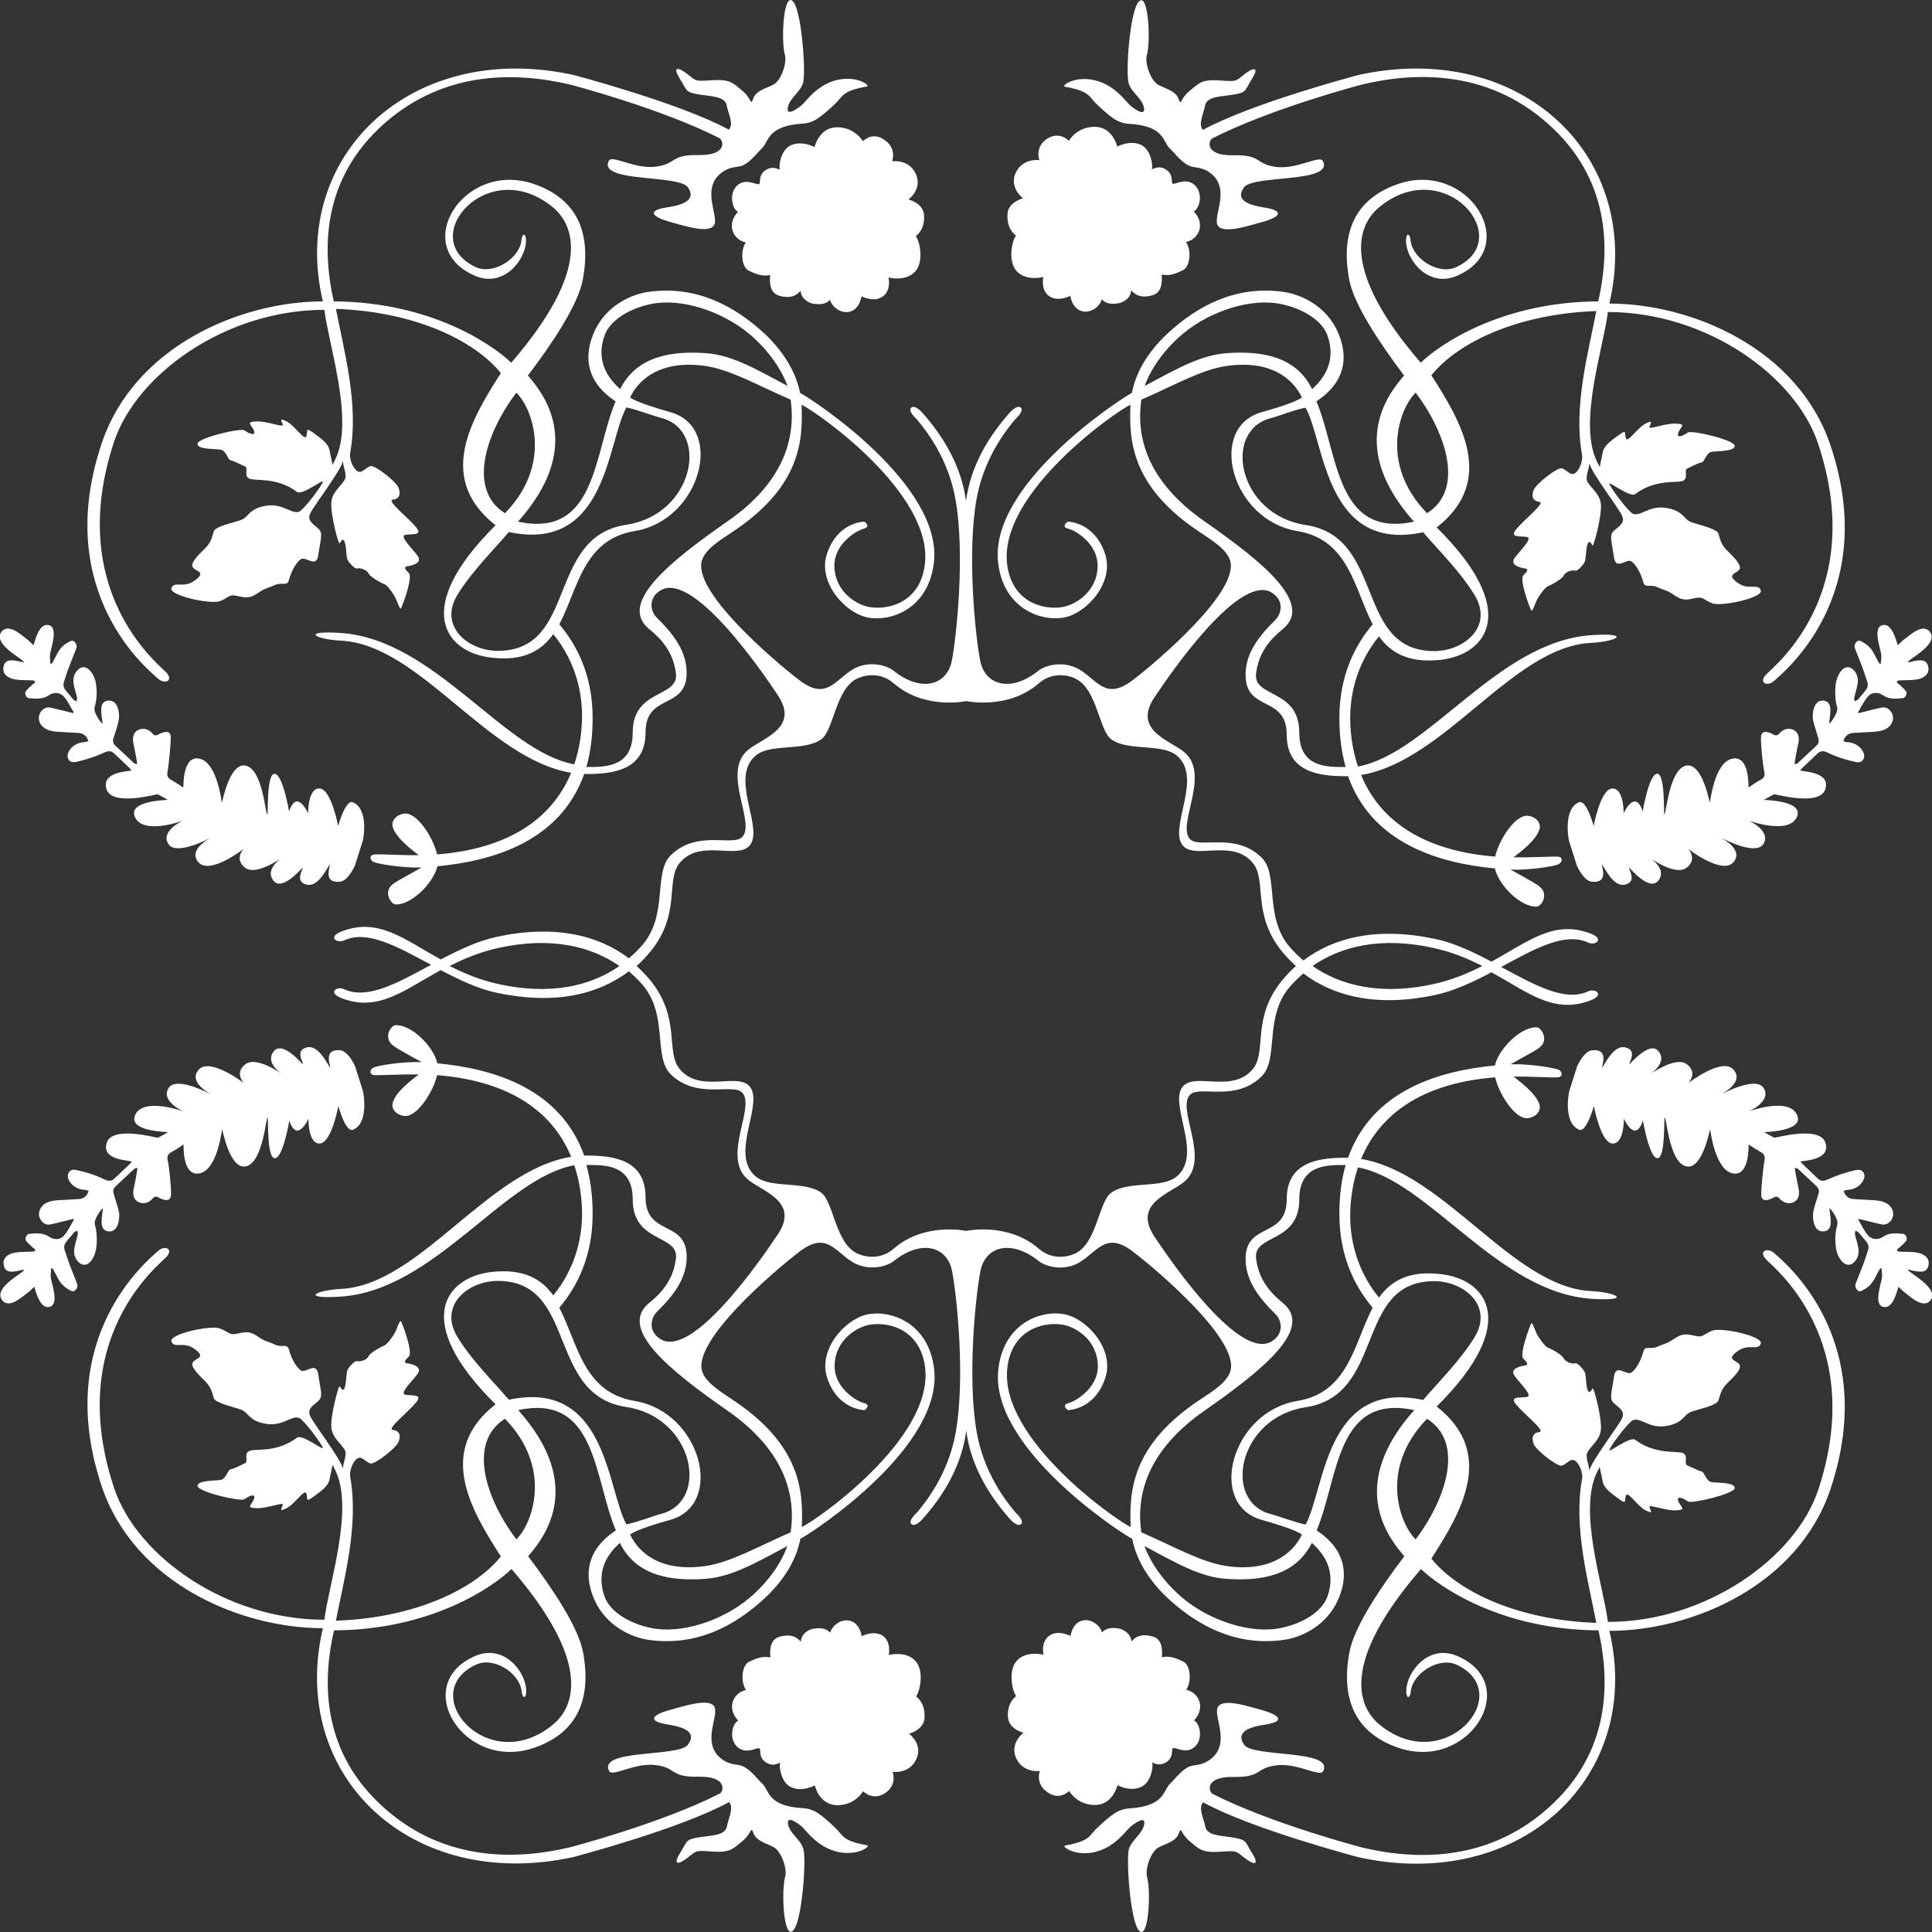 <?xml version="1.0" encoding="utf-8"?>
<!-- Generator: Adobe Illustrator 25.4.1, SVG Export Plug-In . SVG Version: 6.00 Build 0)  -->
<svg version="1.1" id="Calque_1" xmlns="http://www.w3.org/2000/svg" xmlns:xlink="http://www.w3.org/1999/xlink" x="0px" y="0px"
	 viewBox="0 0 800 800" style="enable-background:new 0 0 800 800;" xml:space="preserve">
<rect x="0" y="0" width="800" height="800" fill="#333333" stroke="none"/>
<style type="text/css">
	.st0{fill:#FFFFFF;}
</style>
<g>
	<path class="st0" d="M357.3,58.5c0,0-3.2-5.8-10.7-5.8c-7.5,0-9.3,8.2-9.3,8.2s-5.2-2.9-9.9-0.7c-4.2,2-5,8.7-4.5,9.8
		s-2.1-1.9-5.8,0.4c-3.6,2.3-1.7,5.7-3,5.9c-1.3,0.1-5.1-2.4-8.5,0.2c-4.1,3.3-2.4,10.2,0,11.2c-4.9,5.1-2.2,11.5,3.2,12.7
		c-2.4,3.7-1.7,10.3,1.3,11.7c3.9,1.9,6,2.3,8.8,1.8c-0.3,3.3-0.1,7.5,3.9,8.6c4,1.1,6.7,0.3,8.7-2.1c0.2,3.6,3.9,5.2,5.4,5.4
		c1.5,0.1,4.8,0.7,6.8-1.7c0.5,2.6,4.4,6.1,8.4,4.9c4-1.2,4.6-6.3,4.6-6.3s5.2,2.7,8.8,0.1c3.7-2.6,2.4-7.9,2.4-7.9s7,1.9,11-2.4
		c4-4.3,1.7-13.3,0.3-14.7c2.2-1.7,3.8-4.7,3.4-9c-0.5-4.8-6.4-6.2-6.4-6.2s5.9-4.3,3-10.6s-9.8-5.2-9.8-5.2s2.1-5.3-3.1-8.8
		C361.2,54.2,357.3,58.5,357.3,58.5z"/>
	<path class="st0" d="M9.2,273.4c0.3,0.2,0.5,0.5,0.8,0.7c-0.3,0.1-0.4,0.2-0.5,0.1c-0.8-0.2-1.6-0.4-2.4-0.5
		c-2.2-0.4-5.2-0.9-5.7,2.7c-0.5,3.6,3.3,4.7,5.2,5c2,0.3,4.2,0.2,6.2,0.3c0.5,0,1.3,0,1.5,0.3c0.5,0.7-0.3,1-0.8,1.4
		c-1,0.9-2,1.8-2.8,2.8c-0.7,0.9,0.2,2.9,1.3,2.9c2.8,0.2,5.6,0.6,8.2-1.2c2.2-1.5,4.8-1.2,6.4,0.7c1.6,1.9,2.6,4.2,3.9,6.3
		c0,0-0.1,0.1-0.2,0.4c-0.6-0.2-1.3-0.3-2-0.5c-2.5-0.6-5-1.3-7.5-1.8c-1.4-0.3-2.6,0.3-3.6,1.3c-1.5,1.8-1.5,4.3,0,6.1
		c1.7,1.9,4,2.4,6.5,2.6c3,0.2,5.9,0.3,8.9,0.5c1.5,0.1,2.7,0.9,3.4,2c0.3,0.4,0.4,1,0.6,1.4c-0.5,0.1-1.1,0.3-1.6,0.4
		c-2.9,0.1-5.7,1.8-6.7,4.3c-0.5,1.2-0.5,2.3,0.4,3.3c0.9,1,2.1,0.7,3.3,0.5c3.8-0.9,7.5-2.1,11-3.7c2.1-1,3.2-0.8,4.5,0.5
		c2,1.9,4.1,3.9,6.1,5.8c0.3,0.3,0.5,0.6,0.9,1c-1.1,0.5-12.7,0.4-10.4,7.8c2.4,7.3,20.9,1.9,21.2,2.1c1.4,0.7,2.8,1.5,4.2,2.3
		c0,0.1-17.2,0.2-13.5,7.4c3.7,7.2,19.8,1.2,19.8,1.2s-9.3,4.1-6.2,9.5c3.1,5.4,17-2.1,17.6-2.4c0,0.1-9.7,4.9-5,10.2
		c4.7,5.3,18.7-5.6,18.7-5.6s-4.1,4.2,0.6,7.8c3.8,3,11.8-1.9,14.7-3.7c-2,1.5-5.9,5.1-3.1,8.9c3.6,5,11.7-5,12.3-5.2
		c0,0.9-3.5,5.8,1.6,7c5.1,1.2,8.7-7.7,9.6-8.3c0,1.3-2.8,7.8,4.2,7.1c2.1-0.2,4.3-2.8,6.1-6.5l3.4-10.7c1.2-6.9,0.4-13.8-4.2-15.7
		c-3-1.3-6.1,9.8-6.1,9.8s-2.8-15.3-7.7-15.5c-4.9-0.2-4.7,10.3-4.7,10.3s-1.9-4.3-4.2-4.9c-2.3-0.6-3.7,4.1-3.7,4.1
		s-2.6-15.5-6-15.6c-3.4,0-2.6,16.5-3,16.8c-0.8,0.4-1.8-18.2-8.7-20.1c-6.9-2-10,15.3-10.1,15.3c-0.2-0.4-1.9-16.4-9.1-18.2
		s-6.8,11-6.9,11.9c-1.8-1.2-3.3-2.2-4.9-3.1c-1.8-0.9-1.9-2.1-1.6-3.7c0.5-2.5,1.4-11.9,1.3-14.2c-0.1-1.9-1.3-2.4-3.2-1.8
		c-0.6,0.2-1.2,0.4-1.7,0.7c-1.2,0.8-2,0.6-2.8-0.4c-0.3-0.4-0.8-0.8-1.3-1.1c-2.4-1.5-5.7-0.5-6.4,2c-0.3,1-0.3,2.1-0.1,3
		c0.5,2.6,1.7,8.5,1.6,8.9c-0.4-0.1-1-0.1-1.3-0.4c-2.6-2.4-5.1-4.8-7.7-7.2c-1-1-1.2-2-0.8-3.2c0.8-2.5,1.7-5,2.2-7.6
		c0.3-1.5,0.2-8.2-4.3-7.9s-2.7,6.2-2.4,9.6c-0.5-0.1-4-4.6-3.3-6.9c0.8-2.8,1-5.5,0.7-8.3c-0.2-2.6-0.9-5-2.8-7
		c-1.6-1.7-3.6-1.6-5.1,0.1c-1.5,1.7-1.8,3.6-1.5,5.6c0.3,1.9,1,3.8,1.4,5.7c0.1,0.5-0.1,1-0.2,1.5c-0.4-0.2-1-0.4-1.3-0.7
		c-1-1.2-2-2.4-3-3.6c-1-1.1-1.4-2.4-0.9-3.8c0.7-2,1.2-3.9,2-5.9c1-2.7,2.1-5.3,3.1-7.9c0.4-1.1,0-2.1-0.9-2.9
		c-0.9-0.7-1.7,0-2.5,0.4c-1.9,1-3.3,2.5-4.3,4.3c-0.6,1.1-1.2,2.3-1.8,3.4c-0.2,0.4-0.5,0.8-0.8,1.2c-0.1,0-0.3-0.1-0.4-0.1
		c-0.1-1.2-0.3-2.5-0.2-3.7c0.3-2.4,3.5-11.1-0.3-12.2c-3.9-1.2-5.6,5.2-6.5,8.3c-1.1-1-2-2-3-2.7c-1.6-1.2-7.6-7-10.5-2.6
		C-2.3,266.3,6.7,271.4,9.2,273.4z"/>
	<path class="st0" d="M420.7,97.6c-1.4,1.4-3.7,10.4,0.3,14.7c4,4.3,11,2.4,11,2.4s-1.2,5.3,2.4,7.9c3.7,2.6,8.8-0.1,8.8-0.1
		s0.6,5.1,4.6,6.3c4,1.2,7.9-2.2,8.4-4.9c2,2.4,5.3,1.9,6.8,1.7s5.2-1.7,5.4-5.4c2,2.4,4.7,3.2,8.7,2.1c4-1.1,4.2-5.3,3.9-8.6
		c2.9,0.5,4.9,0.1,8.8-1.8c3-1.4,3.7-8.1,1.3-11.7c5.5-1.2,8.1-7.6,3.2-12.7c2.5-1,4.2-7.9,0-11.2c-3.4-2.6-7.2-0.1-8.5-0.2
		c-1.3-0.1,0.6-3.6-3-5.9c-3.6-2.3-6.2,0.7-5.8-0.4c0.4-1.1-0.3-7.8-4.5-9.8c-4.6-2.2-9.9,0.7-9.9,0.7s-1.7-8.1-9.3-8.2
		c-7.5,0-10.7,5.8-10.7,5.8s-3.9-4.2-9.1-0.8c-5.2,3.5-3.1,8.8-3.1,8.8s-6.9-1-9.8,5.2s3,10.6,3,10.6s-5.9,1.5-6.4,6.2
		C416.8,92.9,418.5,95.9,420.7,97.6z"/>
	<path class="st0" d="M760,284.5c-0.2,2.8-0.1,5.6,0.7,8.3c0.7,2.3-2.9,6.8-3.3,6.9c0.2-3.4,2-9.2-2.4-9.6s-4.6,6.4-4.3,7.9
		c0.6,2.6,1.5,5.1,2.2,7.6c0.4,1.2,0.2,2.3-0.8,3.2c-2.6,2.4-5.1,4.8-7.7,7.2c-0.3,0.3-0.8,0.3-1.3,0.4c-0.1-0.4,1-6.3,1.6-8.9
		c0.2-1,0.2-2.1-0.1-3c-0.7-2.5-4-3.5-6.4-2c-0.5,0.3-0.9,0.7-1.3,1.1c-0.8,1-1.7,1.2-2.8,0.4c-0.5-0.3-1.1-0.5-1.7-0.7
		c-1.9-0.6-3.1,0-3.2,1.8c-0.2,2.2,0.7,11.7,1.3,14.2c0.4,1.6,0.2,2.8-1.6,3.7c-1.6,0.8-3.1,1.9-4.9,3.1c0-0.9,0.4-13.7-6.9-11.9
		s-8.9,17.8-9.1,18.2c-0.1,0-3.2-17.3-10.1-15.3c-6.9,2-8,20.5-8.7,20.1c-0.4-0.2,0.4-16.8-3-16.8c-3.4,0-6,15.6-6,15.6
		s-1.3-4.7-3.7-4.1c-2.3,0.6-4.2,4.9-4.2,4.9s0.2-10.5-4.7-10.3c-4.9,0.2-7.7,15.5-7.7,15.5s-3-11.1-6.1-9.8
		c-4.6,1.9-5.3,8.8-4.2,15.7l3.4,10.7c1.8,3.7,4,6.3,6.1,6.5c7,0.7,4.2-5.8,4.2-7.1c0.9,0.6,4.5,9.5,9.6,8.3c5.1-1.2,1.5-6.1,1.6-7
		c0.6,0.2,8.6,10.2,12.3,5.2c2.8-3.8-1.1-7.4-3.1-8.9c2.8,1.9,10.9,6.7,14.7,3.7c4.7-3.6,0.6-7.8,0.6-7.8s14,10.8,18.7,5.6
		c4.7-5.3-5-10.1-5-10.2c0.6,0.3,14.6,7.8,17.6,2.4s-6.2-9.5-6.2-9.5s16.1,5.9,19.8-1.2c3.7-7.2-13.4-7.3-13.5-7.4
		c1.4-0.8,2.8-1.6,4.2-2.3c0.4-0.2,18.9,5.2,21.2-2.1c2.4-7.3-9.3-7.2-10.4-7.8c0.4-0.4,0.6-0.8,0.9-1c2-1.9,4.1-3.9,6.1-5.8
		c1.4-1.3,2.5-1.5,4.5-0.5c3.5,1.7,7.2,2.9,11,3.7c1.2,0.3,2.4,0.5,3.3-0.5c0.9-1,0.9-2.2,0.4-3.3c-1-2.5-3.8-4.2-6.7-4.3
		c-0.5,0-1.1-0.2-1.6-0.4c0.2-0.5,0.3-1,0.6-1.4c0.7-1.2,1.9-1.9,3.4-2c3-0.2,5.9-0.3,8.9-0.5c2.5-0.2,4.9-0.7,6.5-2.6
		c1.5-1.8,1.6-4.3,0-6.1c-0.9-1.1-2.1-1.6-3.6-1.3c-2.5,0.5-5,1.2-7.5,1.8c-0.7,0.2-1.3,0.3-2,0.5c-0.1-0.2-0.2-0.3-0.2-0.4
		c1.3-2.1,2.3-4.4,3.9-6.3c1.6-2,4.2-2.2,6.4-0.7c2.6,1.8,5.4,1.4,8.2,1.2c1.1-0.1,2-2,1.3-2.9c-0.8-1-1.8-1.9-2.8-2.8
		c-0.5-0.4-1.3-0.7-0.8-1.4c0.2-0.3,1-0.2,1.5-0.3c2.1-0.1,4.2,0,6.2-0.3c1.9-0.2,5.7-1.4,5.2-5c-0.5-3.6-3.5-3.1-5.7-2.7
		c-0.8,0.2-1.6,0.4-2.4,0.5c-0.1,0-0.2-0.1-0.5-0.1c0.3-0.3,0.5-0.5,0.8-0.7c2.5-2,11.5-7.1,8.6-11.5s-8.8,1.5-10.5,2.6
		c-1,0.7-1.9,1.7-3,2.7c-0.9-3.1-2.7-9.5-6.5-8.3c-3.9,1.2-0.6,9.8-0.3,12.2c0.1,1.2-0.1,2.4-0.2,3.7c-0.1,0-0.3,0.1-0.4,0.1
		c-0.3-0.4-0.6-0.8-0.8-1.2c-0.6-1.1-1.2-2.3-1.8-3.4c-1-1.8-2.4-3.2-4.3-4.3c-0.7-0.4-1.6-1.1-2.5-0.4c-0.9,0.7-1.3,1.7-0.9,2.9
		c1,2.6,2.1,5.3,3.1,7.9c0.7,1.9,1.3,3.9,2,5.9c0.5,1.4,0.1,2.7-0.9,3.8c-1,1.2-1.9,2.4-3,3.6c-0.3,0.3-0.9,0.5-1.3,0.7
		c-0.1-0.5-0.3-1-0.2-1.5c0.4-1.9,1.1-3.8,1.4-5.7c0.3-2,0-3.9-1.5-5.6c-1.6-1.7-3.5-1.8-5.1-0.1C760.9,279.5,760.2,282,760,284.5z"
		/>
	<path class="st0" d="M442.7,741.6c0,0,3.2,5.8,10.7,5.8c7.5,0,9.3-8.2,9.3-8.2s5.2,2.9,9.9,0.7c4.2-2,5-8.7,4.5-9.8
		c-0.4-1.1,2.1,1.9,5.8-0.4c3.6-2.3,1.7-5.7,3-5.9c1.3-0.1,5.1,2.4,8.5-0.2c4.1-3.3,2.4-10.2,0-11.2c4.9-5.1,2.2-11.5-3.2-12.7
		c2.4-3.7,1.7-10.3-1.3-11.7c-3.9-1.9-6-2.3-8.8-1.8c0.3-3.3,0.1-7.5-3.9-8.6c-4-1.1-6.7-0.3-8.7,2.1c-0.2-3.6-3.9-5.2-5.4-5.4
		s-4.8-0.7-6.8,1.7c-0.5-2.6-4.4-6.1-8.4-4.9c-4,1.2-4.6,6.3-4.6,6.3s-5.2-2.7-8.8-0.1c-3.7,2.6-2.4,7.9-2.4,7.9s-7-1.9-11,2.4
		c-4,4.3-1.7,13.3-0.3,14.7c-2.2,1.7-3.8,4.7-3.4,9c0.5,4.8,6.4,6.2,6.4,6.2s-5.9,4.3-3,10.6c3,6.3,9.8,5.2,9.8,5.2
		s-2.1,5.3,3.1,8.8C438.8,745.8,442.7,741.6,442.7,741.6z"/>
	<path class="st0" d="M790.8,526.6c-0.3-0.2-0.5-0.5-0.8-0.7c0.3-0.1,0.4-0.2,0.5-0.1c0.8,0.2,1.6,0.4,2.4,0.5
		c2.2,0.4,5.2,0.9,5.7-2.7c0.5-3.6-3.3-4.7-5.2-5c-2-0.3-4.2-0.2-6.2-0.3c-0.5,0-1.3,0-1.5-0.3c-0.5-0.7,0.3-1,0.8-1.4
		c1-0.9,2-1.8,2.8-2.8c0.7-0.9-0.2-2.9-1.3-2.9c-2.8-0.2-5.6-0.6-8.2,1.2c-2.2,1.5-4.8,1.2-6.4-0.7c-1.6-1.9-2.6-4.2-3.9-6.3
		c0,0,0.1-0.1,0.2-0.4c0.6,0.2,1.3,0.3,2,0.5c2.5,0.6,5,1.3,7.5,1.8c1.4,0.3,2.6-0.3,3.6-1.3c1.5-1.8,1.5-4.3,0-6.1
		c-1.7-1.9-4-2.4-6.5-2.6c-3-0.2-5.9-0.3-8.9-0.5c-1.5-0.1-2.7-0.9-3.4-2c-0.3-0.4-0.4-1-0.6-1.4c0.5-0.1,1.1-0.3,1.6-0.4
		c2.9-0.1,5.7-1.8,6.7-4.3c0.5-1.2,0.5-2.3-0.4-3.3c-0.9-1-2.1-0.7-3.3-0.5c-3.8,0.9-7.5,2.1-11,3.7c-2.1,1-3.2,0.8-4.5-0.5
		c-2-1.9-4.1-3.9-6.1-5.8c-0.3-0.3-0.5-0.6-0.9-1c1.1-0.5,12.7-0.4,10.4-7.8c-2.4-7.3-20.9-1.9-21.2-2.1c-1.4-0.7-2.8-1.5-4.2-2.3
		c0-0.1,17.2-0.2,13.5-7.4c-3.7-7.2-19.8-1.2-19.8-1.2s9.3-4.1,6.2-9.5s-17,2.1-17.6,2.4c0-0.1,9.7-4.9,5-10.2s-18.7,5.6-18.7,5.6
		s4.1-4.2-0.6-7.8c-3.8-3-11.8,1.9-14.7,3.7c2-1.5,5.9-5.1,3.1-8.9c-3.6-5-11.7,5-12.3,5.2c0-0.9,3.5-5.8-1.6-7
		c-5.1-1.2-8.7,7.7-9.6,8.3c0-1.3,2.8-7.8-4.2-7.1c-2.1,0.2-4.3,2.8-6.1,6.5l-3.4,10.7c-1.2,6.9-0.4,13.8,4.2,15.7
		c3,1.3,6.1-9.8,6.1-9.8s2.8,15.3,7.7,15.5c4.9,0.2,4.7-10.3,4.7-10.3s1.9,4.3,4.2,4.9s3.7-4.1,3.7-4.1s2.6,15.5,6,15.6
		c3.4,0,2.6-16.5,3-16.8c0.8-0.4,1.8,18.2,8.7,20.1c6.9,2,10-15.3,10.1-15.3c0.2,0.4,1.9,16.4,9.1,18.2s6.8-11,6.9-11.9
		c1.8,1.2,3.3,2.2,4.9,3.1c1.8,0.9,1.9,2.1,1.6,3.7c-0.5,2.5-1.4,11.9-1.3,14.2c0.1,1.9,1.3,2.4,3.2,1.8c0.6-0.2,1.2-0.4,1.7-0.7
		c1.2-0.8,2-0.6,2.8,0.4c0.3,0.4,0.8,0.8,1.3,1.1c2.4,1.5,5.7,0.5,6.4-2c0.3-1,0.3-2.1,0.1-3c-0.5-2.6-1.7-8.5-1.6-8.9
		c0.4,0.1,1,0.1,1.3,0.4c2.6,2.4,5.1,4.8,7.7,7.2c1,1,1.2,2,0.8,3.2c-0.8,2.5-1.7,5-2.2,7.6c-0.3,1.5-0.2,8.2,4.3,7.9
		c4.4-0.3,2.7-6.2,2.4-9.6c0.5,0.1,4,4.6,3.3,6.9c-0.8,2.8-1,5.5-0.7,8.3c0.2,2.6,0.9,5,2.8,7c1.6,1.7,3.6,1.6,5.1-0.1
		c1.5-1.7,1.8-3.6,1.5-5.6c-0.3-1.9-1-3.8-1.4-5.7c-0.1-0.5,0.1-1,0.2-1.5c0.4,0.2,1,0.4,1.3,0.7c1,1.2,2,2.4,3,3.6
		c1,1.1,1.4,2.4,0.9,3.8c-0.7,2-1.2,3.9-2,5.9c-1,2.7-2.1,5.3-3.1,7.9c-0.4,1.1,0,2.1,0.9,2.9c0.9,0.7,1.7,0,2.5-0.4
		c1.9-1,3.3-2.5,4.3-4.3c0.6-1.1,1.2-2.3,1.8-3.4c0.2-0.4,0.5-0.8,0.8-1.2c0.1,0,0.3,0.1,0.4,0.1c0.1,1.2,0.3,2.5,0.2,3.7
		c-0.3,2.4-3.5,11.1,0.3,12.2c3.9,1.2,5.6-5.2,6.5-8.3c1.1,1,2,2,3,2.7c1.6,1.2,7.6,7,10.5,2.6C802.3,533.8,793.3,528.6,790.8,526.6
		z"/>
	<path class="st0" d="M734.9,519.1c-3-2.9-6.9-1-3.6,2.4c3.3,3.5,41.9,33.9,21.6,95.4c-9.4,28.2-46.4,54.7-87.1,54.7
		c-2-15.4-12.4-46-4.5-62c0.4-0.7,0.7-1.5,1.1-2.2c0.3,1.8,0.9,4,1.2,5.9c0.5,3,3.5,5,6.9,7.5c3.4,2.5,2,0.2,2.8-1.6
		c0.8-1.9,4.7,4.5,8.1,6.2c3.4,1.7,2.1,0.2,1.6-1.3c-0.5-1.5,6.3,1.5,11,1.3c4.7-0.2,1.8-1.4,0.9-3.9c-0.8-2.5,2.6-0.9,4,0.2
		c1.5,1.1,19.2-3.1,19.4-5.5c0.2-2.5-7.3-2.1-9.6-2.5c-2.3-0.4-2.9-4.2-4.1-4.4c-1.2-0.2-4.2-1.8-5.9-2.5c-1.6-0.7,0.5-3.6-1.6-5
		c-2.1-1.3-11.3,0.9-20-5.6c-2.1-1.6-11.1,5.6-10.7,4.2c0.4-1.4,5.9-9,9-11.8c3.1-2.8,6.9,3.1,14.4,1.9s7.1-4.7,10.5-5.9
		c3.3-1.2,10.7-2.6,11.3-4.8c0.7-2.1,1-4.5,3.7-7.1c2.7-2.6,6.4-6.2,4.8-7.9c-1.6-1.7-5.4-1.9-0.6-5.3c4.6-3.4,8.4,0,9.6-3.1
		c1.2-3.1-16.3-6.9-20.1-5.4c-3.8,1.5-3.7,2.9-6.8,2.2c-3.1-0.6-5-1.5-8.7,1c-3.7,2.5-3.8,1.9-7.1,3.4c-3.4,1.5-5.2-0.8-6,2.3
		c-0.8,3-2.7,6.9-4.8,8.4c-2.1,1.5-6.5-4-7.3,1.8s-1.9,8.6-0.5,10.4c1.4,1.8,5.6,3.4,3.8,6.9c-1.8,3.6-12.5,17.4-13.5,21.6
		c-0.3-3.4-1-3.4-1.1-6.3s5.5-5.6,5.9-10.7c0.4-5.1-2.9-17.4-3.4-17.1c-0.4,0.3-1.1,2.3-1.9,1.1c-0.8-1.2-0.9-5.9-1.2-7.3
		c-0.3-1.4-3.3-4.6-4.2-4.2c-0.9,0.4-3.9-0.4-4.7-2c-0.7-1.6-5.4-4.1-6.6-4.5c-1.1-0.4-3.7-3.9-4.6-5.8c-0.9-1.9-1.8-5-2.3-4.1
		c-0.5,0.9-5,12.7-3.2,14.5c1.8,1.8,2.3,2.6,0.3,2.9c-2.1,0.3-6,1.4-3.9,4.3c2.1,2.9,7.5,8,5.2,8.6c-2.3,0.6-7.7-0.6-4.6,3.2
		c3.1,3.8,12.5,11.1,9.6,11.4c-2.8,0.3-3.3,2.4-2.3,5c1.1,2.6,9.5,9.2,11.5,8.9c1.9-0.3,3.6-3.3,5.5-2.1c1.9,1.2,3.5,5.2,3,7.6
		c-3.7,20.1,2.7,42.8,5.9,59.6c-31.9-1.1-56.9-12.6-68.3-26.6c12.3-19.2,26.9-43.6,2.2-63c35.2-34.9,20.4-52.7,1.8-54.8
		c-13.4-1.6-20.7,2.8-25.7,9.7c-9.8-12-12.1-25.3-11.9-34.9c0.1-5.4,0.9-12.1,3.2-19c29.3,5.4,57.9,51.8,96.7,54.4
		c16.5,1.1,11.2-2.6-0.3-3.2c-32.3-1.7-60.4-48.9-95.1-54.7c6.5-15.6,21.6-31.1,55.5-33.8c1.7,7.2,8.4,17.5,13.5,16.9
		c3.1-0.3,5.8-2.8,4.8-5.8c-1.6-4.7-8.4-9.6-10.7-11.4c7.9-0.1,15.8,0.5,18.2,0.3c2.4-0.1,2.1-2.3,0.6-3.1
		c-1.6-0.8-12.4-2.6-19.9-2.3c0,0,0,0-0.1,0c3.1-1.7,6.2-3.5,9.3-5.2c2.4-1.4,5.2-2.9,4.5-6.5c-0.3-1.4-1.6-3.5-2.9-3.6
		c-6.5-0.4-15.8,8.8-17.4,15.8c-23.3,2.2-50.9,10.4-60.8,38.2c-0.4,0-0.9,0-1.3,0c-11.2,0-24.1,1.9-24.1,17.2c0,16-16.2,9.6-17,23.6
		c-0.5,9.8,5.7,17.4,12.2,23.8c2.8,2.7,3.8,8.1-1.2,11.3c-13.2,8.7-41.6-32.4-48.8-43.3c-9.4-14.1,7.6-18,13-23.2
		c10-9.6-4.1-30,1.9-35.6c4.1-3.8,18.7,3.2,29.5-7.5c7.3-7.2,0.9-24.6,11.7-37.1c1.7-2,3.6-3.8,5.6-5.5c12.7,9.6,30.7,14,54.6,8.9
		c7.9-1.7,15.7-5.4,23.3-9.4c15.3,8.5,26,17.5,41.1,11.6c5.9-2.3,1.9-5.1-1.1-3.7c-9.6,4.5-22.2-2.7-36-10.1
		c13.7-7.4,26.3-14.6,36-10.1c3,1.4,7-1.4,1.1-3.7c-15.1-5.9-25.8,3.2-41.1,11.6c-7.6-4-15.5-7.8-23.3-9.4
		c-23.9-5.1-41.9-0.7-54.6,8.9c-2-1.7-3.9-3.6-5.6-5.5c-10.8-12.5-4.4-29.9-11.7-37.1c-10.8-10.6-25.4-3.7-29.5-7.5
		c-5.9-5.6,8.1-26-1.9-35.6c-5.4-5.2-22.4-9.1-13-23.2c7.2-10.8,35.6-51.9,48.8-43.3c5,3.3,3.9,8.6,1.2,11.3
		c-6.5,6.4-12.8,14-12.2,23.8c0.8,14,17,7.6,17,23.6c0,15.3,12.9,17.2,24.1,17.2c0.4,0,0.9,0,1.3,0c9.9,27.8,37.5,36,60.8,38.2
		c1.6,7.1,10.9,16.2,17.4,15.8c1.3-0.1,2.7-2.2,2.9-3.6c0.6-3.6-2.1-5-4.5-6.5c-3.1-1.8-6.2-3.5-9.3-5.2c0,0,0.1,0,0.1,0
		c7.5,0.3,18.4-1.4,19.9-2.3s1.8-3-0.6-3.1c-2.4-0.1-10.3,0.4-18.2,0.3c2.3-1.8,9.1-6.7,10.7-11.4c1-3-1.6-5.5-4.8-5.8
		c-5.1-0.5-11.8,9.7-13.5,16.9c-33.9-2.7-49.1-18.2-55.5-33.8c34.7-5.7,62.8-53,95.1-54.7c11.5-0.6,16.7-4.3,0.3-3.2
		c-38.8,2.6-67.4,49-96.7,54.4c-2.3-6.9-3.1-13.5-3.2-19c-0.2-9.6,2.1-22.9,11.9-34.9c4.9,6.8,12.2,11.2,25.7,9.7
		c18.6-2.2,33.4-20-1.8-54.8c24.8-19.4,10.1-43.8-2.2-63c11.3-14,36.4-25.5,68.3-26.6c-3.2,16.7-9.6,39.5-5.9,59.6
		c0.4,2.4-1.1,6.4-3,7.6c-1.9,1.2-3.6-1.8-5.5-2.1c-1.9-0.3-10.4,6.3-11.5,8.9c-1.1,2.6-0.5,4.7,2.3,5c2.8,0.3-6.5,7.5-9.6,11.4
		c-3.1,3.8,2.3,2.6,4.6,3.2c2.3,0.6-3.1,5.7-5.2,8.6c-2.1,2.9,1.9,4,3.9,4.3c2.1,0.3,1.5,1.1-0.3,2.9c-1.8,1.8,2.7,13.6,3.2,14.5
		c0.5,0.9,1.5-2.3,2.3-4.1c0.9-1.9,3.5-5.4,4.6-5.8c1.1-0.4,5.8-2.9,6.6-4.5c0.7-1.6,3.7-2.4,4.7-2s3.9-2.8,4.2-4.2
		c0.3-1.4,0.4-6.1,1.2-7.3c0.8-1.2,1.5,0.8,1.9,1.1c0.4,0.3,3.8-12,3.4-17.1c-0.4-5.1-6-7.8-5.9-10.7c0.1-2.9,0.8-2.9,1.1-6.3
		c1,4.1,11.7,18,13.5,21.6c1.8,3.6-2.4,5.1-3.8,6.9c-1.4,1.8-0.3,4.6,0.5,10.4c0.8,5.8,5.3,0.3,7.3,1.8c2.1,1.5,4,5.4,4.8,8.4
		c0.8,3,2.6,0.7,6,2.3c3.4,1.5,3.5,0.9,7.1,3.4c3.7,2.5,5.6,1.6,8.7,1c3.1-0.6,3,0.7,6.8,2.2c3.8,1.5,21.3-2.3,20.1-5.4
		c-1.2-3.1-5,0.3-9.6-3.1c-4.7-3.4-0.9-3.6,0.6-5.3c1.6-1.7-2.2-5.3-4.8-7.9c-2.7-2.6-3.1-5-3.7-7.1c-0.7-2.1-8-3.6-11.3-4.8
		c-3.3-1.2-3-4.7-10.5-5.9c-7.5-1.2-11.3,4.7-14.4,1.9c-3.1-2.8-8.6-10.5-9-11.8c-0.4-1.4,8.6,5.8,10.7,4.2c8.7-6.6,17.8-4.3,20-5.6
		c2.1-1.3,0-4.3,1.6-5c1.6-0.7,4.6-2.4,5.9-2.5c1.2-0.2,1.9-4,4.1-4.4c2.3-0.4,9.7-0.1,9.6-2.5c-0.2-2.5-17.9-6.6-19.4-5.5
		c-1.5,1.1-4.8,2.8-4,0.2c0.8-2.5,3.8-3.7-0.9-3.9c-4.7-0.2-11.5,2.8-11,1.3c0.5-1.5,1.8-3-1.6-1.3c-3.4,1.7-7.3,8-8.1,6.2
		c-0.8-1.9,0.6-4.1-2.8-1.6c-3.4,2.5-6.4,4.5-6.9,7.5c-0.3,1.9-0.9,4.1-1.2,5.9c-0.4-0.7-0.7-1.5-1.1-2.2c-7.9-16,2.5-46.6,4.5-62
		c40.7,0,77.8,26.4,87.1,54.7c20.4,61.5-18.3,92-21.6,95.4c-3.3,3.5,0.6,5.3,3.6,2.4c3-2.9,43.9-35,23.1-97.2
		c-13.5-40.2-57.5-58.8-91.6-58.8C680.6,65,630.1,16.4,562.7,31c0,0-44.2,11.6-64.6,22.8c-2.1-2.4,0.3-6.7,0.9-10.1
		c0.7-4,7.3-3.7,12.2-4.6c5-0.9,4.1-1.4,7.3-6.6c3.2-5.2,0.2-4.5-3.4-1.6c-3.7,2.9-2.9,2.9-10.3,2.4c-7.4-0.5-8.3,1.2-12.3,4.4
		c-3.9,3.2-3.3,6.5-4.5,3.2c-1.2-3.3-5.5-4.2-8.4-5.8c-3-1.6-5.7-8.8-4.7-12.3c1.6-5.6,0.7-25.8-3.2-22.3s-5.7,30.2-4.3,34.1
		c1.3,3.9,5.7,6.3,6.3,10.1c0.7,3.9-4.5,0.1-6-1.3c-1.5-1.4-6.2-8.3-14.5-10.2c-8.3-1.9-13.9,2.4-12.3,2.7
		c10.7,1.9,9.8,4.1,13.5,7.5c6,5.6,8.5,7.6,13.3,7.9c14.7,0.8,13.8,7.6,16.7,10.2c1.6,1.4,4.3,5.1,7.3,6.8c2.4,1.4,4.9,0.6,8.2,2.5
		c10.5,6.2,2.4,18.2,4.2,22.3s13.1,0.3,17.6-0.9c9.6-2.5,9.5-5,2.2-6.2c-7-1.1-12.6-3.1-8.8-8.4c3.7-5.3,37.3-1.7,32.7-10.9
		c-1.3-2.7-10.7,3.6-19.5,2.4c-8.8-1.2-5.6-5.1-17.7-4.8c-12,0.2-10.2-6.2-8.6-7C526.7,44.7,564,35,564,35
		c23.4-5.6,54-5.8,79.1,18.2c24.6,23.4,23.1,52.4,18.7,71.6c-40.6,0.2-66.1,18.2-73.5,25.4c-33.5-38.8-26.1-57-17.2-64.4
		c27-22.3,57.1,13.1,31.9,24.8c-7.5,3.5-18.2-3.7-18.9-11c-0.3-3.3-2-3.2-1.9,0.3c0.2,7.9,9.3,19.4,21.1,14.3
		c27.3-11.7,4.6-48.3-24.7-37.9c-15.7,5.5-24,17.9-19.9,39.6c2,10.3,12.4,25.9,22.7,39.6c-7.6,8.7-23.1,30,4.1,60.5
		c-32.5,7-31.3-28.3-40.4-49.8c11.9-7.9,13.2-18,9.3-27.7c-5.1-12.6-16.8-16.7-22.6-17.6c-20.6-3-36.2,6.4-46.9,15.9
		c-8.9,7.8-14.5,16.8-16.2,25.9c-5.9,3.1-59.2,38.3-55.4,70.3c2.3,19.6,18.5,24.6,27.8,22.6c9.3-2.1,20.3-14.6,16.5-26.2
		c-4.4-13.4-15.5-13.4-15.5-13.4s-3,2.1,0.2,2.9c3.9,1,12.5,6.9,12.2,15.7c-0.3,10.8-9.6,16-14.7,16.8c-8.5,1.3-21-2.5-22.8-18
		c-3.3-29.5,45.6-63.4,51.1-65.8c-0.6,14.3,0,33.8,28.8,52.8c4.9,3.3,10.5,6.7,12.3,11.2c5,12.8-30.7,42.8-40,49.9
		c-11.4,8.8-14.7,0.2-22.3-4.3c-5.1-3-11.9-2.7-16.5,0.2c-11.8,9.7-22.5,6.3-24.5-3.7c-2-10-5.6-44.6-1.5-67.2
		c2.5-13.6,8.9-24.5,16-32.9c0,0,3.7-3.3,2.4-4.7c-1.6-1.7-4.8,2.1-4.8,2.1c-8,9-15.2,20.4-17.6,33.9c-0.2,0.9-0.3,1.8-0.4,2.7
		c-0.1-0.9-0.3-1.8-0.4-2.7c-2.4-13.5-9.7-25-17.6-33.9c0,0-3.2-3.8-4.8-2.1c-1.3,1.4,2.4,4.7,2.4,4.7c7.1,8.4,13.5,19.3,16,32.9
		c4.1,22.6,0.5,57.2-1.5,67.2c-2,10-12.7,13.4-24.5,3.7c-4.6-2.9-11.4-3.3-16.5-0.2c-7.6,4.5-10.9,13.1-22.3,4.3
		c-9.3-7.1-45-37.1-40-49.9c1.8-4.5,7.3-7.9,12.3-11.2c28.8-19,29.4-38.5,28.8-52.8c5.5,2.4,54.4,36.3,51.1,65.8
		c-1.7,15.5-14.3,19.3-22.8,18c-5.1-0.8-14.3-5.9-14.7-16.8c-0.3-8.8,8.3-14.6,12.2-15.7c3.2-0.9,0.2-2.9,0.2-2.9s-11.1,0-15.5,13.4
		c-3.8,11.6,7.2,24.1,16.5,26.2c9.3,2.1,25.5-3,27.8-22.6c3.8-32-49.5-67.2-55.4-70.3c-1.8-9.1-7.4-18.1-16.2-25.9
		c-10.7-9.4-26.2-18.9-46.9-15.9c-5.9,0.9-17.5,5-22.6,17.6c-3.9,9.7-2.6,19.8,9.3,27.7c-9.1,21.6-7.9,56.8-40.4,49.8
		c27.2-30.5,11.7-51.8,4.1-60.5c10.3-13.6,20.7-29.2,22.7-39.6c4.1-21.7-4.2-34.1-19.9-39.6c-29.4-10.4-52.1,26.2-24.7,37.9
		c11.8,5.1,20.9-6.5,21.1-14.3c0.1-3.5-1.6-3.6-1.9-0.3c-0.7,7.2-11.4,14.4-18.9,11c-25.2-11.7,4.9-47,31.9-24.8
		c8.9,7.4,16.3,25.6-17.2,64.4c-7.3-7.1-32.9-25.2-73.5-25.4c-4.3-19.2-5.9-48.1,18.7-71.6c25.1-23.9,55.7-23.7,79.1-18.2
		c0,0,37.3,9.7,61.9,22.2c1.6,0.8,3.5,7.2-8.6,7c-12-0.2-8.8,3.6-17.7,4.8c-8.8,1.2-18.2-5.1-19.5-2.4c-4.6,9.1,28.9,5.6,32.7,10.9
		c3.7,5.3-1.9,7.4-8.8,8.4c-7.3,1.1-7.4,3.6,2.2,6.2c4.5,1.2,15.7,5,17.6,0.9c1.8-4.1-6.2-16.1,4.2-22.3c3.3-2,5.8-1.2,8.2-2.5
		c3-1.7,5.8-5.4,7.3-6.8c2.8-2.5,2-9.3,16.7-10.2c4.7-0.3,7.2-2.3,13.3-7.9c3.7-3.4,2.8-5.6,13.5-7.5c1.5-0.3-4-4.6-12.3-2.7
		c-8.3,1.9-12.9,8.8-14.5,10.2c-1.5,1.4-6.7,5.2-6,1.3c0.7-3.9,5-6.3,6.3-10.1c1.3-3.9-0.5-30.7-4.3-34.1
		c-3.9-3.4-4.8,16.8-3.2,22.3c1,3.5-1.7,10.8-4.7,12.3c-3,1.6-7.3,2.5-8.4,5.8c-1.2,3.3-0.6,0-4.5-3.2c-3.9-3.2-4.9-4.8-12.3-4.4
		c-7.4,0.5-6.6,0.5-10.3-2.4c-3.7-2.9-6.6-3.6-3.4,1.6c3.2,5.2,2.3,5.6,7.3,6.6c5,0.9,11.5,0.7,12.2,4.6c0.6,3.4,3.1,7.7,0.9,10.1
		C281.5,42.6,237.3,31,237.3,31c-67.4-14.6-117.8,34-103.6,93.8c-34.1,0-78.1,18.6-91.6,58.8c-20.9,62.2,20.1,94.4,23.1,97.2
		c3,2.9,6.9,1,3.6-2.4c-3.3-3.5-41.9-33.9-21.6-95.4c9.4-28.2,46.4-54.7,87.1-54.7c2,15.4,12.4,46,4.5,62c-0.4,0.7-0.7,1.5-1.1,2.2
		c-0.3-1.8-0.9-4-1.2-5.9c-0.5-3-3.5-5-6.9-7.5c-3.4-2.5-2-0.2-2.8,1.6c-0.8,1.9-4.7-4.5-8.1-6.2c-3.4-1.7-2.1-0.2-1.6,1.3
		c0.5,1.5-6.3-1.5-11-1.3c-4.7,0.2-1.8,1.4-0.9,3.9c0.8,2.5-2.6,0.9-4-0.2c-1.5-1.1-19.2,3.1-19.4,5.5c-0.2,2.5,7.3,2.1,9.6,2.5
		c2.3,0.4,2.9,4.2,4.1,4.4s4.2,1.8,5.9,2.5c1.6,0.7-0.5,3.6,1.6,5c2.1,1.3,11.3-0.9,20,5.6c2.1,1.6,11.1-5.6,10.7-4.2
		c-0.4,1.4-5.9,9-9,11.8c-3.1,2.8-6.9-3.1-14.4-1.9s-7.1,4.7-10.5,5.9c-3.3,1.2-10.7,2.6-11.3,4.8c-0.7,2.1-1,4.5-3.7,7.1
		c-2.7,2.6-6.4,6.2-4.8,7.9c1.6,1.7,5.4,1.9,0.6,5.3c-4.6,3.4-8.4,0-9.6,3.1c-1.2,3.1,16.3,6.9,20.1,5.4c3.8-1.5,3.7-2.9,6.8-2.2
		c3.1,0.6,5,1.5,8.7-1c3.7-2.5,3.8-1.9,7.1-3.4c3.4-1.5,5.2,0.8,6-2.3c0.8-3,2.7-6.9,4.8-8.4c2.1-1.5,6.5,4,7.3-1.8
		c0.8-5.8,1.9-8.6,0.5-10.4c-1.4-1.8-5.6-3.4-3.8-6.9c1.8-3.6,12.5-17.4,13.5-21.6c0.3,3.4,1,3.4,1.1,6.3s-5.5,5.6-5.9,10.7
		c-0.4,5.1,2.9,17.4,3.4,17.1c0.4-0.3,1.1-2.3,1.9-1.1c0.8,1.2,0.9,5.9,1.2,7.3c0.3,1.4,3.3,4.6,4.2,4.2c0.9-0.4,3.9,0.4,4.7,2
		c0.7,1.6,5.4,4.1,6.6,4.5s3.7,3.9,4.6,5.8c0.9,1.9,1.8,5,2.3,4.1c0.5-0.9,5-12.7,3.2-14.5c-1.8-1.8-2.3-2.6-0.3-2.9
		c2.1-0.3,6-1.4,3.9-4.3c-2.1-2.9-7.5-8-5.2-8.6c2.3-0.6,7.7,0.6,4.6-3.2c-3.1-3.8-12.5-11.1-9.6-11.4c2.8-0.3,3.3-2.4,2.3-5
		c-1.1-2.6-9.5-9.2-11.5-8.9c-1.9,0.3-3.6,3.3-5.5,2.1c-1.9-1.2-3.5-5.2-3-7.6c3.7-20.1-2.7-42.8-5.9-59.6
		c31.9,1.1,56.9,12.6,68.3,26.6c-12.3,19.2-26.9,43.6-2.2,63c-35.2,34.9-20.4,52.7-1.8,54.8c13.4,1.6,20.7-2.8,25.7-9.7
		c9.8,12,12.1,25.3,11.9,34.9c-0.1,5.4-0.9,12.1-3.2,19c-29.3-5.4-57.9-51.8-96.7-54.4c-16.5-1.1-11.2,2.6,0.3,3.2
		c32.3,1.7,60.4,48.9,95.1,54.7c-6.5,15.6-21.6,31.1-55.5,33.8c-1.7-7.2-8.4-17.5-13.5-16.9c-3.1,0.3-5.8,2.8-4.8,5.8
		c1.6,4.7,8.4,9.6,10.7,11.4c-7.9,0.1-15.8-0.5-18.2-0.3c-2.4,0.1-2.1,2.3-0.6,3.1c1.6,0.8,12.4,2.6,19.9,2.3c0,0,0,0,0.1,0
		c-3.1,1.7-6.2,3.5-9.3,5.2c-2.4,1.4-5.2,2.9-4.5,6.5c0.3,1.4,1.6,3.5,2.9,3.6c6.5,0.4,15.8-8.8,17.4-15.8
		c23.3-2.2,50.9-10.4,60.8-38.2c0.4,0,0.9,0,1.3,0c11.2,0,24.1-1.9,24.1-17.2c0-16,16.2-9.6,17-23.6c0.5-9.8-5.7-17.4-12.2-23.8
		c-2.8-2.7-3.8-8.1,1.2-11.3c13.2-8.6,41.6,32.4,48.8,43.3c9.4,14.1-7.6,18-13,23.2c-10,9.6,4.1,30-1.9,35.6
		c-4.1,3.8-18.7-3.2-29.5,7.5c-7.3,7.2-0.9,24.6-11.7,37.1c-1.7,2-3.6,3.8-5.6,5.5c-12.7-9.6-30.7-14-54.6-8.9
		c-7.9,1.7-15.7,5.4-23.3,9.4c-15.3-8.5-26-17.5-41.1-11.6c-5.9,2.3-1.9,5.1,1.1,3.7c9.6-4.5,22.2,2.7,36,10.1
		c-13.7,7.4-26.3,14.6-36,10.1c-3-1.4-7,1.4-1.1,3.7c15.1,5.9,25.8-3.2,41.1-11.6c7.6,4,15.5,7.8,23.3,9.4
		c23.9,5.1,41.9,0.7,54.6-8.9c2,1.7,3.9,3.6,5.6,5.5c10.8,12.5,4.4,29.9,11.7,37.1c10.8,10.6,25.4,3.7,29.5,7.5
		c5.9,5.6-8.1,26,1.9,35.6c5.4,5.2,22.4,9.1,13,23.2c-7.2,10.8-35.6,51.9-48.8,43.3c-5-3.3-3.9-8.6-1.2-11.3
		c6.5-6.4,12.8-14,12.2-23.8c-0.8-14-17-7.6-17-23.6c0-15.3-12.9-17.2-24.1-17.2c-0.4,0-0.9,0-1.3,0c-9.9-27.8-37.5-36-60.8-38.2
		c-1.6-7.1-10.9-16.2-17.4-15.8c-1.3,0.1-2.7,2.2-2.9,3.6c-0.6,3.6,2.1,5,4.5,6.5c3.1,1.8,6.2,3.5,9.3,5.2c0,0,0,0-0.1,0
		c-7.5-0.3-18.4,1.4-19.9,2.3c-1.6,0.8-1.8,3,0.6,3.1c2.4,0.1,10.3-0.4,18.2-0.3c-2.3,1.8-9.1,6.7-10.7,11.4c-1,3,1.6,5.5,4.8,5.8
		c5.1,0.5,11.8-9.7,13.5-16.9c33.9,2.7,49.1,18.2,55.5,33.8c-34.7,5.7-62.8,53-95.1,54.7c-11.5,0.6-16.7,4.3-0.3,3.2
		c38.8-2.6,67.4-49,96.7-54.4c2.3,6.9,3.1,13.5,3.2,19c0.2,9.6-2.1,22.9-11.9,34.9c-4.9-6.8-12.2-11.2-25.7-9.7
		c-18.6,2.2-33.4,20,1.8,54.8c-24.8,19.4-10.1,43.8,2.2,63c-11.3,14-36.4,25.5-68.3,26.6c3.2-16.7,9.6-39.5,5.9-59.6
		c-0.4-2.4,1.1-6.4,3-7.6c1.9-1.2,3.6,1.8,5.5,2.1c1.9,0.3,10.4-6.3,11.5-8.9c1.1-2.6,0.5-4.7-2.3-5c-2.8-0.3,6.5-7.5,9.6-11.4
		c3.1-3.8-2.3-2.6-4.6-3.2c-2.3-0.6,3.1-5.7,5.2-8.6c2.1-2.9-1.9-4-3.9-4.3c-2.1-0.3-1.5-1.1,0.3-2.9c1.8-1.8-2.7-13.6-3.2-14.5
		c-0.5-0.9-1.5,2.3-2.3,4.1c-0.9,1.9-3.5,5.4-4.6,5.8c-1.1,0.4-5.8,2.9-6.6,4.5c-0.7,1.6-3.7,2.4-4.7,2c-0.9-0.4-3.9,2.8-4.2,4.2
		c-0.3,1.4-0.4,6.1-1.2,7.3c-0.8,1.2-1.5-0.8-1.9-1.1c-0.4-0.3-3.8,12-3.4,17.1c0.4,5.1,6,7.8,5.9,10.7s-0.8,2.9-1.1,6.3
		c-1-4.1-11.7-18-13.5-21.6c-1.8-3.6,2.4-5.1,3.8-6.9c1.4-1.8,0.3-4.6-0.5-10.4c-0.8-5.8-5.3-0.3-7.3-1.8c-2.1-1.5-4-5.4-4.8-8.4
		c-0.8-3-2.6-0.7-6-2.3s-3.5-0.9-7.1-3.4c-3.7-2.5-5.6-1.6-8.7-1c-3.1,0.6-3-0.7-6.8-2.2c-3.8-1.5-21.3,2.3-20.1,5.4
		c1.2,3.1,5-0.3,9.6,3.1c4.7,3.4,0.9,3.6-0.6,5.3c-1.6,1.7,2.2,5.3,4.8,7.9c2.7,2.6,3.1,5,3.7,7.1c0.7,2.1,8,3.6,11.3,4.8
		c3.3,1.2,3,4.7,10.5,5.9c7.5,1.2,11.3-4.7,14.4-1.9c3.1,2.8,8.6,10.5,9,11.8c0.4,1.4-8.6-5.8-10.7-4.2c-8.7,6.6-17.8,4.3-20,5.6
		c-2.1,1.3,0,4.3-1.6,5c-1.6,0.7-4.6,2.4-5.9,2.5c-1.2,0.2-1.9,4-4.1,4.4c-2.3,0.4-9.7,0.1-9.6,2.5c0.2,2.5,17.9,6.6,19.4,5.5
		c1.5-1.1,4.8-2.8,4-0.2c-0.8,2.5-3.8,3.7,0.9,3.9c4.7,0.2,11.5-2.8,11-1.3c-0.5,1.5-1.8,3,1.6,1.3c3.4-1.7,7.3-8,8.1-6.2
		c0.8,1.9-0.6,4.1,2.8,1.6c3.4-2.5,6.4-4.5,6.9-7.5c0.3-1.9,0.9-4.1,1.2-5.9c0.4,0.7,0.7,1.5,1.1,2.2c7.9,16-2.5,46.6-4.5,62
		c-40.7,0-77.8-26.4-87.1-54.7c-20.4-61.5,18.3-92,21.6-95.4c3.3-3.5-0.6-5.3-3.6-2.4s-43.9,35-23.1,97.2
		c13.5,40.2,57.5,58.8,91.6,58.8C119.4,735,169.9,783.6,237.3,769c0,0,44.2-11.6,64.6-22.8c2.1,2.4-0.3,6.7-0.9,10.1
		c-0.7,4-7.3,3.7-12.2,4.6c-5,0.9-4.1,1.4-7.3,6.6c-3.2,5.2-0.2,4.5,3.4,1.6c3.7-2.9,2.9-2.9,10.3-2.4c7.4,0.5,8.3-1.2,12.3-4.4
		c3.9-3.2,3.3-6.5,4.5-3.2c1.2,3.3,5.5,4.2,8.4,5.8c3,1.6,5.7,8.8,4.7,12.3c-1.6,5.6-0.7,25.8,3.2,22.3c3.9-3.4,5.7-30.2,4.3-34.1
		c-1.3-3.9-5.7-6.3-6.3-10.1c-0.7-3.9,4.5-0.1,6,1.3c1.5,1.4,6.2,8.3,14.5,10.2c8.3,1.9,13.9-2.4,12.3-2.7
		c-10.7-1.9-9.8-4.1-13.5-7.5c-6-5.6-8.5-7.6-13.3-7.9c-14.7-0.8-13.8-7.6-16.7-10.2c-1.6-1.4-4.3-5.1-7.3-6.8
		c-2.4-1.4-4.9-0.6-8.2-2.5c-10.5-6.2-2.4-18.2-4.2-22.3c-1.8-4.1-13.1-0.3-17.6,0.9c-9.6,2.5-9.5,5-2.2,6.2c7,1.1,12.6,3.1,8.8,8.4
		c-3.7,5.3-37.3,1.7-32.7,10.9c1.3,2.7,10.7-3.6,19.5-2.4c8.8,1.2,5.6,5.1,17.7,4.8c12-0.2,10.2,6.2,8.6,7
		c-24.6,12.5-61.9,22.2-61.9,22.2c-23.4,5.6-54,5.8-79.1-18.2c-24.6-23.4-23.1-52.4-18.7-71.6c40.6-0.2,66.1-18.2,73.5-25.4
		c33.5,38.8,26.1,57,17.2,64.4c-27,22.3-57.1-13.1-31.9-24.8c7.5-3.5,18.2,3.7,18.9,11c0.3,3.3,2,3.2,1.9-0.3
		c-0.2-7.9-9.3-19.4-21.1-14.3c-27.3,11.7-4.6,48.3,24.7,37.9c15.7-5.5,24-17.9,19.9-39.6c-2-10.3-12.4-25.9-22.7-39.6
		c7.6-8.7,23.1-30-4.1-60.5c32.5-7,31.3,28.3,40.4,49.8c-11.9,7.9-13.2,18-9.3,27.7c5.1,12.6,16.8,16.7,22.6,17.6
		c20.6,3,36.2-6.4,46.9-15.9c8.9-7.8,14.5-16.8,16.2-25.9c5.9-3.1,59.2-38.3,55.4-70.3c-2.3-19.6-18.5-24.6-27.8-22.6
		c-9.3,2.1-20.3,14.6-16.5,26.2c4.4,13.4,15.5,13.4,15.5,13.4s3-2.1-0.2-2.9c-3.9-1-12.5-6.9-12.2-15.7c0.3-10.8,9.6-16,14.7-16.8
		c8.5-1.3,21,2.5,22.8,18c3.3,29.5-45.6,63.4-51.1,65.8c0.6-14.3,0-33.8-28.8-52.8c-4.9-3.3-10.5-6.7-12.3-11.2
		c-5-12.8,30.7-42.8,40-49.9c11.4-8.8,14.7-0.2,22.3,4.3c5.1,3,11.9,2.7,16.5-0.2c11.8-9.7,22.5-6.3,24.5,3.7
		c2,10,5.6,44.6,1.5,67.2c-2.5,13.6-8.9,24.5-16,32.9c0,0-3.7,3.3-2.4,4.7c1.6,1.7,4.8-2.1,4.8-2.1c8-9,15.2-20.4,17.6-33.9
		c0.2-0.9,0.3-1.8,0.4-2.7c0.1,0.9,0.3,1.8,0.4,2.7c2.4,13.5,9.7,25,17.6,33.9c0,0,3.2,3.8,4.8,2.1c1.3-1.4-2.4-4.7-2.4-4.7
		c-7.1-8.4-13.5-19.3-16-32.9c-4.1-22.6-0.5-57.2,1.5-67.2c2-10,12.7-13.4,24.5-3.7c4.6,2.9,11.4,3.3,16.5,0.2
		c7.6-4.5,10.9-13.1,22.3-4.3c9.3,7.1,45,37.1,40,49.9c-1.8,4.5-7.3,7.9-12.3,11.2c-28.8,19-29.4,38.5-28.8,52.8
		c-5.5-2.4-54.4-36.3-51.1-65.8c1.7-15.5,14.3-19.3,22.8-18c5.1,0.8,14.3,5.9,14.7,16.8c0.3,8.8-8.3,14.6-12.2,15.7
		c-3.2,0.9-0.2,2.9-0.2,2.9s11.1,0,15.5-13.4c3.8-11.6-7.2-24.1-16.5-26.2c-9.3-2.1-25.5,3-27.8,22.6c-3.8,32,49.5,67.2,55.4,70.3
		c1.8,9.1,7.4,18.1,16.2,25.9c10.7,9.4,26.2,18.9,46.9,15.9c5.9-0.9,17.5-5,22.6-17.6c3.9-9.7,2.6-19.8-9.3-27.7
		c9.1-21.6,7.9-56.8,40.4-49.8c-27.2,30.5-11.7,51.8-4.1,60.5c-10.3,13.6-20.7,29.2-22.7,39.6c-4.1,21.7,4.2,34.1,19.9,39.6
		c29.4,10.4,52.1-26.2,24.7-37.9c-11.8-5.1-20.9,6.5-21.1,14.3c-0.1,3.5,1.6,3.6,1.9,0.3c0.7-7.2,11.4-14.4,18.9-11
		c25.2,11.7-4.9,47-31.9,24.8c-8.9-7.4-16.3-25.6,17.2-64.4c7.3,7.1,32.9,25.2,73.5,25.4c4.3,19.2,5.9,48.1-18.7,71.6
		C618,770.8,587.4,770.6,564,765c0,0-37.3-9.7-61.9-22.2c-1.6-0.8-3.5-7.2,8.6-7c12,0.2,8.8-3.6,17.7-4.8c8.8-1.2,18.2,5.1,19.5,2.4
		c4.6-9.1-28.9-5.6-32.7-10.9c-3.7-5.3,1.9-7.4,8.8-8.4c7.3-1.1,7.4-3.6-2.2-6.2c-4.5-1.2-15.7-5-17.6-0.9
		c-1.8,4.1,6.2,16.1-4.2,22.3c-3.3,2-5.8,1.2-8.2,2.5c-3,1.7-5.8,5.4-7.3,6.8c-2.8,2.5-2,9.3-16.7,10.2c-4.7,0.3-7.2,2.3-13.3,7.9
		c-3.7,3.4-2.8,5.6-13.5,7.5c-1.5,0.3,4,4.6,12.3,2.7c8.3-1.9,12.9-8.8,14.5-10.2c1.5-1.4,6.7-5.2,6-1.3c-0.7,3.9-5,6.3-6.3,10.1
		c-1.3,3.9,0.5,30.7,4.3,34.1c3.9,3.4,4.8-16.8,3.2-22.3c-1-3.5,1.7-10.8,4.7-12.3c3-1.6,7.3-2.5,8.4-5.8c1.2-3.3,0.6,0,4.5,3.2
		c3.9,3.2,4.9,4.8,12.3,4.4c7.4-0.5,6.6-0.5,10.3,2.4c3.7,2.9,6.6,3.6,3.4-1.6c-3.2-5.2-2.3-5.6-7.3-6.6c-5-0.9-11.5-0.7-12.2-4.6
		c-0.6-3.4-3.1-7.7-0.9-10.1c20.3,11.2,64.6,22.8,64.6,22.8c67.4,14.6,117.8-34,103.6-93.8c34.1,0,78.1-18.6,91.6-58.8
		C778.8,554.1,737.9,521.9,734.9,519.1z M593.5,392.5c7.8,1.7,14.4,4.5,20.3,7.5c-5.9,3-12.5,5.8-20.3,7.5
		c-21.3,4.7-38.1,0.8-50-7.5C555.4,391.7,572.1,387.8,593.5,392.5z M586.2,162.6c12.7,16.8,20.3,40.2,4.7,49.9
		C570.9,192,579.6,168.9,586.2,162.6z M589.3,220.4c6.2,7.3,15.7,16.6,21.4,26.2c7.7,12.9-4.5,23-16.8,23c-33.2,0-20-47.2-53.2-52.2
		c-28-4.2-34.6-38.8-14.7-44.2c3.9-1,9.6-3.4,14.6-4.4C548.6,182.9,548.6,229.1,589.3,220.4z M489.7,138.3
		c11.4-9.6,28.5-15,40.8-12.4c8.2,1.7,16.8,6.3,19.2,13.1c3.7,10.6-1.5,17.8-6.4,22.1c-7-14.3-22.3-15.7-34.9-14.9
		c-11.1,0.7-20.9,6.4-34.4,13.6C476.3,153.3,481.5,145.2,489.7,138.3z M498.8,215.9c-24-16.7-28.4-35.2-26.2-50.4
		c13.8-6,25.1-12.6,35.6-14c17.6-2.4,27,4.9,30.9,13.1c-2.9,2.1-12.1,4.8-16.8,6.1c-22.5,6.5-12.5,44.7,14.9,49.2
		c21.4,3.5,23.6,24.1,31.2,38.6c-7.2,8.5-13.8,21.1-13.8,38.8c0,7.6,0.9,14.3,2.6,20.3c-0.1,0-0.2,0-0.2,0c-7.5,0-19,0.3-19-14.3
		c0-18.1-19-14.3-17.9-24.3c1.2-10.8,8.6-16.4,11.3-18.7C543.9,249.7,522.6,232.5,498.8,215.9z M250.3,139
		c2.4-6.8,11-11.4,19.2-13.1c12.3-2.6,29.3,2.8,40.8,12.4c8.2,6.9,13.4,15,15.8,21.5c-13.5-7.2-23.3-13-34.4-13.6
		c-12.6-0.8-27.8,0.7-34.9,14.9C251.9,156.8,246.6,149.6,250.3,139z M213.8,162.6c6.6,6.3,15.3,29.4-4.7,49.9
		C193.5,202.8,201.1,179.4,213.8,162.6z M206.1,269.5c-12.2,0-24.5-10.1-16.8-23c5.7-9.5,15.2-18.9,21.4-26.2
		c40.7,8.7,40.7-37.5,48.7-51.6c5,1.1,10.7,3.4,14.6,4.4c19.9,5.4,13.3,40-14.7,44.2C226.1,222.3,239.3,269.5,206.1,269.5z
		 M268.6,260.3c2.7,2.3,10.1,7.9,11.3,18.7c1.1,10-17.9,6.2-17.9,24.3c0,14.5-11.5,14.3-19,14.3c-0.1,0-0.2,0-0.2,0
		c1.7-5.9,2.6-12.6,2.6-20.3c0-17.8-6.6-30.3-13.8-38.8c7.7-14.5,9.8-35.1,31.2-38.6c27.4-4.5,37.4-42.8,14.9-49.2
		c-4.6-1.3-13.8-4-16.8-6.1c3.9-8.2,13.4-15.5,30.9-13.1c10.4,1.4,21.8,8,35.6,14c2.1,15.2-2.2,33.8-26.2,50.4
		C277.4,232.5,256,249.7,268.6,260.3z M206.5,407.5c-7.8-1.7-14.4-4.5-20.3-7.5c5.9-3,12.5-5.8,20.3-7.5c21.3-4.7,38.1-0.8,50,7.5
		C244.6,408.3,227.9,412.2,206.5,407.5z M213.8,637.4c-12.7-16.8-20.3-40.2-4.7-49.9C229.1,608,220.4,631.1,213.8,637.4z
		 M210.7,579.6c-6.2-7.3-15.7-16.6-21.4-26.2c-7.7-12.9,4.5-23,16.8-23c33.2,0,20,47.2,53.2,52.2c28,4.2,34.6,38.8,14.7,44.2
		c-3.9,1-9.6,3.4-14.6,4.4C251.4,617.1,251.4,570.9,210.7,579.6z M310.3,661.7c-11.4,9.6-28.5,15-40.8,12.4
		c-8.2-1.7-16.8-6.3-19.2-13.1c-3.7-10.6,1.5-17.8,6.4-22.1c7,14.3,22.3,15.7,34.9,14.9c11.1-0.7,20.9-6.4,34.4-13.6
		C323.7,646.7,318.5,654.8,310.3,661.7z M301.2,584.1c24,16.7,28.4,35.2,26.2,50.4c-13.8,6-25.1,12.6-35.6,14
		c-17.6,2.4-27-4.9-30.9-13.1c2.9-2.1,12.1-4.8,16.8-6.1c22.5-6.5,12.5-44.7-14.9-49.2c-21.4-3.5-23.6-24.1-31.2-38.6
		c7.2-8.5,13.8-21.1,13.8-38.8c0-7.6-0.9-14.3-2.6-20.3c0.1,0,0.2,0,0.2,0c7.5,0,19-0.3,19,14.3c0,18.1,19,14.3,17.9,24.3
		c-1.2,10.8-8.6,16.4-11.3,18.7C256,550.3,277.4,567.5,301.2,584.1z M460.1,493.9c-5.1,3.7-5.9,20.6-14.6,25
		c-4.5,2.2-10.6,2.3-15.3-1.8c-12.9-11.2-30.1-7.4-30.1-7.4s-17.3-3.8-30.1,7.4c-4.7,4.1-10.9,4-15.3,1.8c-8.8-4.4-9.6-21.3-14.6-25
		c-7-5.1-20.9-1.6-27.1-6.7c-10.7-8.8,2.3-28.3-1.9-36.3c-4.2-8-21,2.6-29.8-8.4c-5.7-7.2,0.6-20.8-11.8-36.3
		c-1.8-2.2-3.8-4.3-5.9-6.2c2.2-1.9,4.1-4,5.9-6.2c12.5-15.4,6.1-29.1,11.8-36.3c8.8-11,25.5-0.4,29.8-8.4c4.2-8-8.8-27.5,1.9-36.3
		c6.2-5.1,20.1-1.6,27.1-6.7c5.1-3.7,5.9-20.6,14.6-25c4.5-2.2,10.6-2.3,15.3,1.8c12.9,11.2,30.1,7.4,30.1,7.4s17.3,3.8,30.1-7.4
		c4.7-4.1,10.9-4,15.3-1.8c8.8,4.4,9.6,21.3,14.6,25c7,5.1,20.9,1.6,27.1,6.7c10.7,8.8-2.3,28.3,1.9,36.3c4.2,8,21-2.6,29.8,8.4
		c5.7,7.2-0.6,20.8,11.8,36.3c1.8,2.2,3.8,4.3,5.9,6.2c-2.2,1.9-4.1,4-5.9,6.2c-12.5,15.4-6.1,29.1-11.8,36.3
		c-8.8,11-25.5,0.4-29.8,8.4c-4.2,8,8.8,27.5-1.9,36.3C481,492.3,467.1,488.8,460.1,493.9z M498.8,584.1
		c23.8-16.6,45.2-33.8,32.6-44.4c-2.7-2.3-10.1-7.9-11.3-18.7c-1.1-10,17.9-6.2,17.9-24.3c0-14.5,11.5-14.3,19-14.3
		c0.1,0,0.2,0,0.2,0c-1.7,5.9-2.6,12.6-2.6,20.3c0,17.8,6.6,30.3,13.8,38.8c-7.7,14.5-9.8,35.1-31.2,38.6
		c-27.4,4.5-37.4,42.8-14.9,49.2c4.6,1.3,13.8,4,16.8,6.1c-3.9,8.2-13.4,15.5-30.9,13.1c-10.4-1.4-21.8-8-35.6-14
		C470.4,619.3,474.8,600.8,498.8,584.1z M549.7,661c-2.4,6.8-11,11.4-19.2,13.1c-12.3,2.6-29.3-2.8-40.8-12.4
		c-8.2-6.9-13.4-15-15.8-21.5c13.5,7.2,23.3,13,34.4,13.6c12.6,0.8,27.8-0.7,34.9-14.9C548.1,643.2,553.4,650.4,549.7,661z
		 M540.6,631.3c-5-1.1-10.7-3.4-14.6-4.4c-19.9-5.4-13.3-40,14.7-44.2c33.2-5,20-52.2,53.2-52.2c12.2,0,24.5,10.1,16.8,23
		c-5.7,9.5-15.2,18.9-21.4,26.2C548.6,570.9,548.6,617.1,540.6,631.3z M586.2,637.4c-6.6-6.3-15.3-29.4,4.7-49.9
		C606.5,597.2,598.9,620.6,586.2,637.4z"/>
	<path class="st0" d="M379.3,702.4c1.4-1.4,3.7-10.4-0.3-14.7c-4-4.3-11-2.4-11-2.4s1.2-5.3-2.4-7.9c-3.7-2.6-8.8,0.1-8.8,0.1
		s-0.6-5.1-4.6-6.3c-4-1.2-7.9,2.2-8.4,4.9c-2-2.4-5.3-1.9-6.8-1.7c-1.5,0.1-5.2,1.7-5.4,5.4c-2-2.4-4.7-3.2-8.7-2.1
		c-4,1.1-4.2,5.3-3.9,8.6c-2.9-0.5-4.9-0.1-8.8,1.8c-3,1.4-3.7,8.1-1.3,11.7c-5.5,1.2-8.1,7.6-3.2,12.7c-2.5,1-4.2,7.9,0,11.2
		c3.4,2.6,7.2,0.1,8.5,0.2c1.3,0.1-0.6,3.6,3,5.9c3.6,2.3,6.2-0.7,5.8,0.4c-0.4,1.1,0.3,7.8,4.5,9.8c4.6,2.2,9.9-0.7,9.9-0.7
		s1.7,8.1,9.3,8.2c7.5,0,10.7-5.8,10.7-5.8s3.9,4.2,9.1,0.8c5.2-3.5,3.1-8.8,3.1-8.8s6.9,1,9.8-5.2c3-6.3-3-10.6-3-10.6
		s5.9-1.5,6.4-6.2C383.2,707.1,381.5,704.1,379.3,702.4z"/>
	<path class="st0" d="M40,515.5c0.2-2.8,0.1-5.6-0.7-8.3c-0.7-2.3,2.9-6.8,3.3-6.9c-0.2,3.4-2,9.2,2.4,9.6s4.6-6.4,4.3-7.9
		c-0.6-2.6-1.5-5.1-2.2-7.6c-0.4-1.2-0.2-2.3,0.8-3.2c2.6-2.4,5.1-4.8,7.7-7.2c0.3-0.3,0.8-0.3,1.3-0.4c0.1,0.4-1,6.3-1.6,8.9
		c-0.2,1-0.2,2.1,0.1,3c0.7,2.5,4,3.5,6.4,2c0.5-0.3,0.9-0.7,1.3-1.1c0.8-1,1.7-1.2,2.8-0.4c0.5,0.3,1.1,0.5,1.7,0.7
		c1.9,0.6,3.1,0,3.2-1.8c0.2-2.2-0.7-11.7-1.3-14.2c-0.4-1.6-0.2-2.8,1.6-3.7c1.6-0.8,3.1-1.9,4.9-3.1c0,0.9-0.4,13.7,6.9,11.9
		c7.2-1.8,8.9-17.8,9.1-18.2c0.1,0,3.2,17.3,10.1,15.3c6.9-2,8-20.5,8.7-20.1c0.4,0.2-0.4,16.8,3,16.8c3.4,0,6-15.6,6-15.6
		s1.3,4.7,3.7,4.1s4.2-4.9,4.2-4.9s-0.2,10.5,4.7,10.3c4.9-0.2,7.7-15.5,7.7-15.5s3,11.1,6.1,9.8c4.6-1.9,5.3-8.8,4.2-15.7
		l-3.4-10.7c-1.8-3.7-4-6.3-6.1-6.5c-7-0.7-4.2,5.8-4.2,7.1c-0.9-0.6-4.5-9.5-9.6-8.3c-5.1,1.2-1.5,6.1-1.6,7
		c-0.6-0.2-8.6-10.2-12.3-5.2c-2.8,3.8,1.1,7.4,3.1,8.9c-2.8-1.9-10.9-6.7-14.7-3.7c-4.7,3.6-0.6,7.8-0.6,7.8s-14-10.8-18.7-5.6
		c-4.7,5.3,5,10.1,5,10.2c-0.6-0.3-14.6-7.8-17.6-2.4c-3.1,5.4,6.2,9.5,6.2,9.5s-16.1-5.9-19.8,1.2c-3.7,7.2,13.4,7.3,13.5,7.4
		c-1.4,0.8-2.8,1.6-4.2,2.3c-0.4,0.2-18.9-5.2-21.2,2.1c-2.4,7.3,9.3,7.2,10.4,7.8c-0.4,0.4-0.6,0.8-0.9,1c-2,1.9-4.1,3.9-6.1,5.8
		c-1.4,1.3-2.5,1.5-4.5,0.5c-3.5-1.7-7.2-2.9-11-3.7c-1.2-0.3-2.4-0.5-3.3,0.5c-0.9,1-0.9,2.2-0.4,3.3c1,2.5,3.8,4.2,6.7,4.3
		c0.5,0,1.1,0.2,1.6,0.4c-0.2,0.5-0.3,1-0.6,1.4c-0.7,1.2-1.9,1.9-3.4,2c-3,0.2-5.9,0.3-8.9,0.5c-2.5,0.2-4.9,0.7-6.5,2.6
		c-1.5,1.8-1.6,4.3,0,6.1c0.9,1.1,2.1,1.6,3.6,1.3c2.5-0.5,5-1.2,7.5-1.8c0.7-0.2,1.3-0.3,2-0.5c0.1,0.2,0.2,0.3,0.2,0.4
		c-1.3,2.1-2.3,4.4-3.9,6.3c-1.6,2-4.2,2.2-6.4,0.7c-2.6-1.8-5.4-1.4-8.2-1.2c-1.1,0.1-2,2-1.3,2.9c0.8,1,1.8,1.9,2.8,2.8
		c0.5,0.4,1.3,0.7,0.8,1.4c-0.2,0.3-1,0.2-1.5,0.3c-2.1,0.1-4.2,0-6.2,0.3c-1.9,0.2-5.7,1.4-5.2,5c0.5,3.6,3.5,3.1,5.7,2.7
		c0.8-0.2,1.6-0.4,2.4-0.5c0.1,0,0.2,0.1,0.5,0.1c-0.3,0.3-0.5,0.5-0.8,0.7c-2.5,2-11.5,7.1-8.6,11.5c2.9,4.4,8.8-1.5,10.5-2.6
		c1-0.7,1.9-1.7,3-2.7c0.9,3.1,2.7,9.5,6.5,8.3c3.9-1.2,0.6-9.8,0.3-12.2c-0.1-1.2,0.1-2.4,0.2-3.7c0.1,0,0.3-0.1,0.4-0.1
		c0.3,0.4,0.6,0.8,0.8,1.2c0.6,1.1,1.2,2.3,1.8,3.4c1,1.8,2.4,3.2,4.3,4.3c0.7,0.4,1.6,1.1,2.5,0.4c0.9-0.7,1.3-1.7,0.9-2.9
		c-1-2.6-2.1-5.3-3.1-7.9c-0.7-1.9-1.3-3.9-2-5.9c-0.5-1.4-0.1-2.7,0.9-3.8c1-1.2,1.9-2.4,3-3.6c0.3-0.3,0.9-0.5,1.3-0.7
		c0.1,0.5,0.3,1,0.2,1.5c-0.4,1.9-1.1,3.8-1.4,5.7c-0.3,2,0,3.9,1.5,5.6c1.6,1.7,3.5,1.8,5.1,0.1C39.1,520.5,39.8,518,40,515.5z"/>
</g>
</svg>
